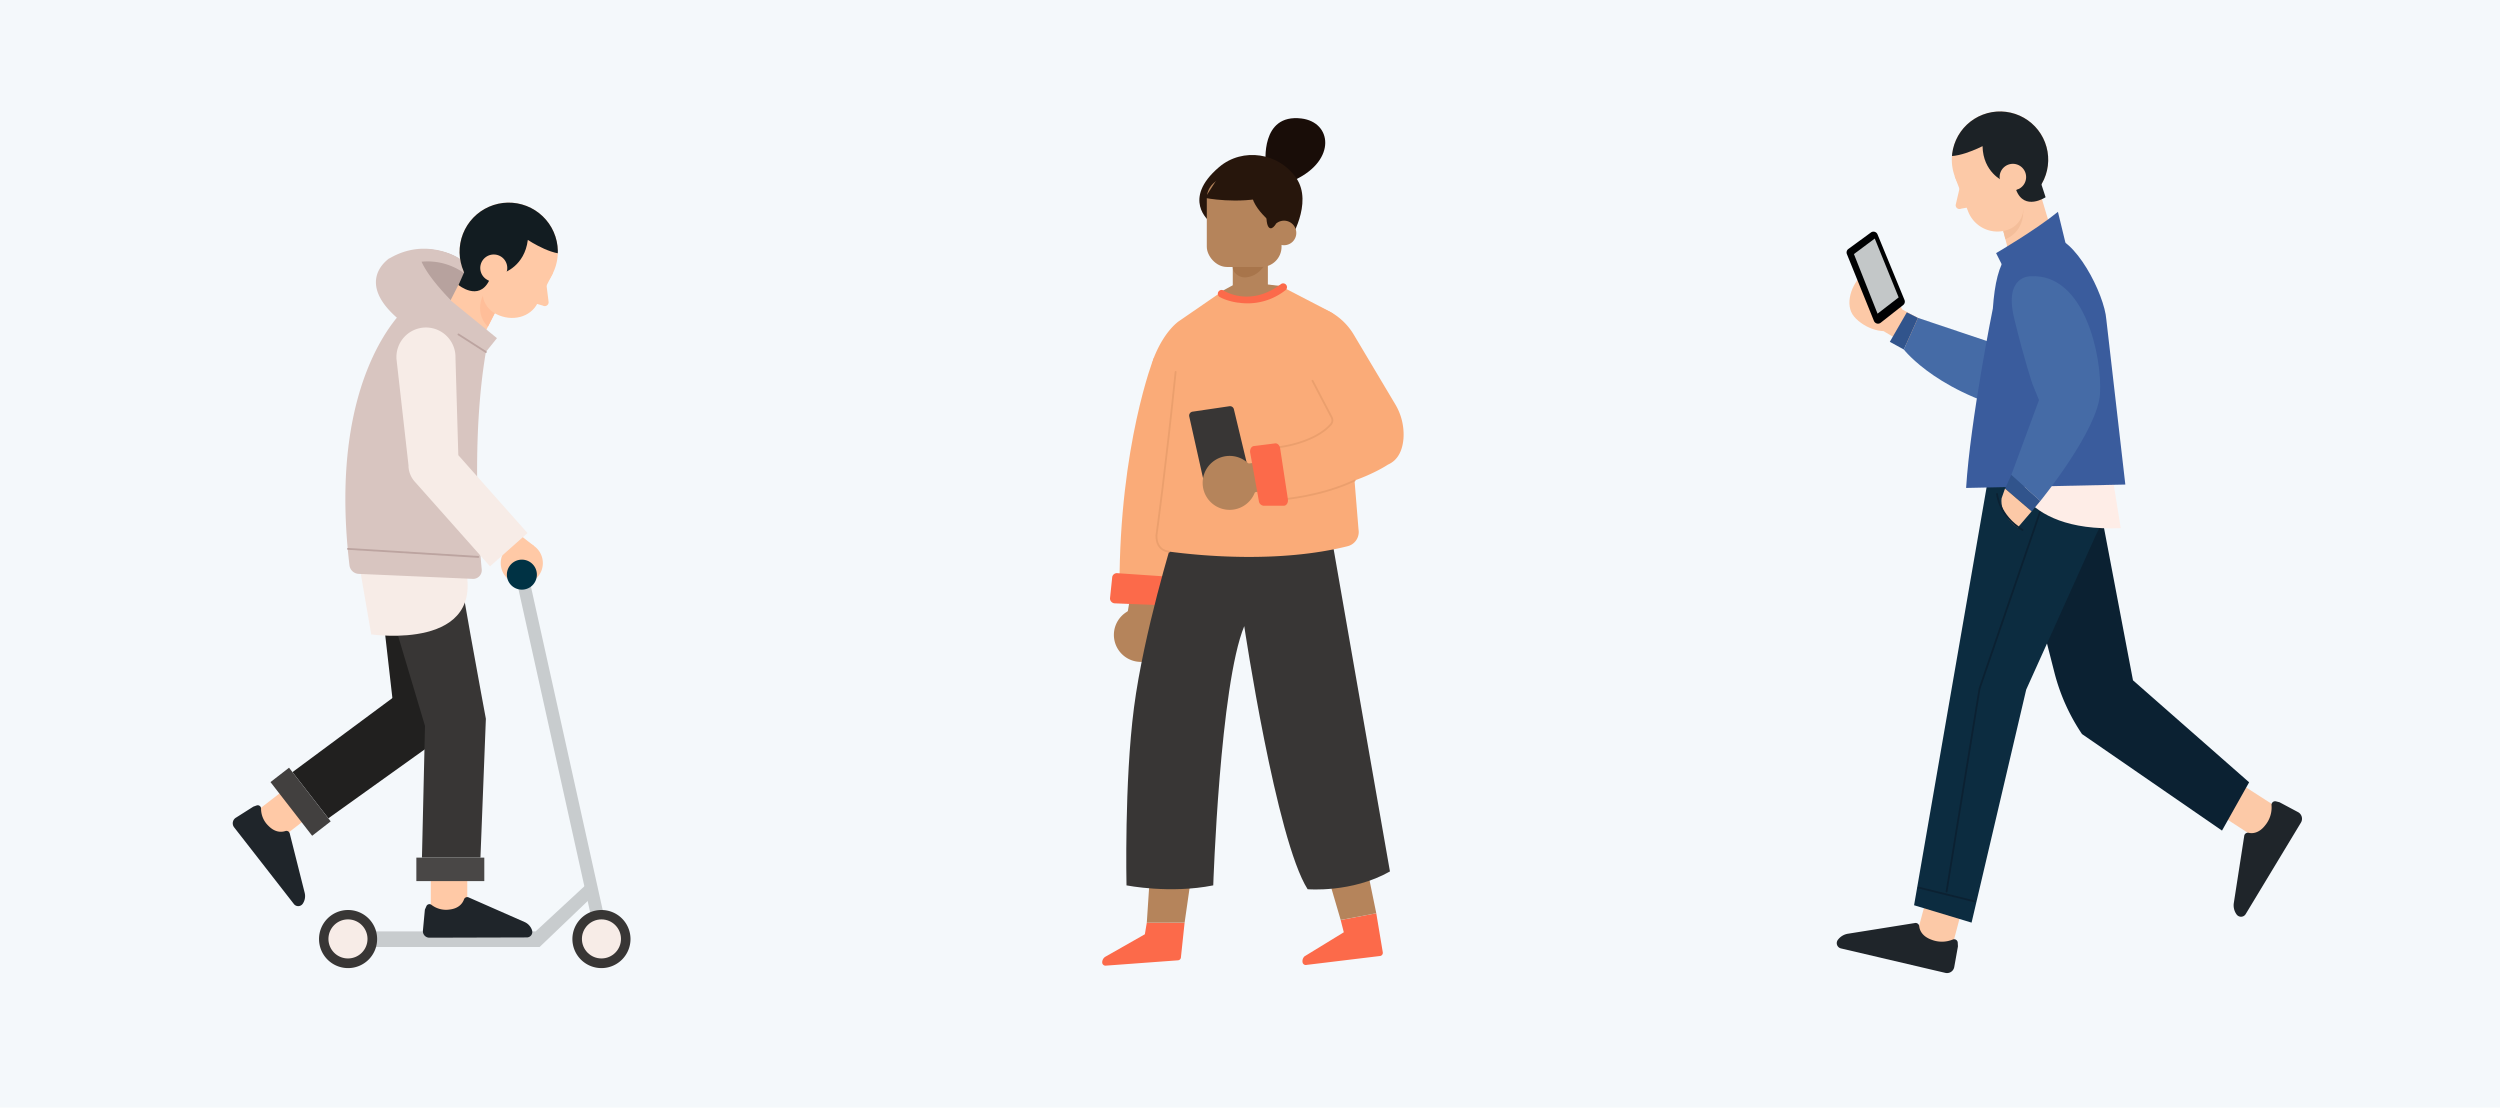 <svg id="Calque_1" data-name="Calque 1" xmlns="http://www.w3.org/2000/svg" xmlns:xlink="http://www.w3.org/1999/xlink" width="1000" height="443" viewBox="0 0 1000 443"><defs><style>.cls-1,.cls-17,.cls-21,.cls-37{fill:none;}.cls-2{fill:#f4f8fb;}.cls-3{fill:#c8ccce;}.cls-4{fill:#ffc9a6;}.cls-5{fill:#21201f;}.cls-6{fill:#1f252a;}.cls-7{fill:#42403f;}.cls-8{fill:#383635;}.cls-9{fill:#494746;}.cls-10{fill:#f7ece7;}.cls-11{fill:#d8c5c0;}.cls-12{fill:#b7a29e;}.cls-13{fill:#ffbe99;}.cls-14{clip-path:url(#clip-path);}.cls-15{fill:#121c21;}.cls-16{fill:#003244;}.cls-17{stroke:#bca4a0;}.cls-17,.cls-21,.cls-37{stroke-linecap:round;stroke-linejoin:round;}.cls-17,.cls-37{stroke-width:0.74px;}.cls-18{fill:#fcc9a7;}.cls-19{fill:#0b2132;}.cls-20{fill:#0c2c40;}.cls-21{stroke:#0b2132;stroke-width:0.74px;}.cls-22{fill:#feede7;}.cls-23{fill:#456ba6;}.cls-24{fill:#3a5c9d;}.cls-25{fill:#f4be9a;}.cls-26{clip-path:url(#clip-path-2);}.cls-27{fill:#1c2226;}.cls-28{fill:#31548c;}.cls-29{fill:#000102;}.cls-30{fill:#c3c7c8;}.cls-31{fill:#b5845b;}.cls-32{fill:#faab78;}.cls-33{fill:#fc6a4a;}.cls-34{fill:#190d08;}.cls-35{fill:#27160c;}.cls-36{fill:#a8754b;}.cls-37{stroke:#eb9f6d;}</style><clipPath id="clip-path"><path class="cls-1" d="M221,109.61a19.65,19.65,0,1,1-8.6-26.42A19.65,19.65,0,0,1,221,109.61Z"/></clipPath><clipPath id="clip-path-2"><path class="cls-1" d="M782,70.76a19.28,19.28,0,1,0,11.12-24.9A19.28,19.28,0,0,0,782,70.76Z"/></clipPath></defs><title>Clients différents</title><rect class="cls-2" width="1000" height="443"/><rect class="cls-3" x="222.1" y="228.12" width="5.1" height="147.01" transform="translate(-60.02 55.85) rotate(-12.51)"/><polygon class="cls-3" points="238.5 357.13 215.84 378.81 140.35 378.81 140.35 372.57 214.23 372.57 235.94 352.48 238.5 357.13"/><polygon class="cls-4" points="204.44 211.24 213.57 218.36 203.49 222.77 195.64 216.37 204.44 211.24"/><path class="cls-4" d="M217.14,225.24a8.42,8.42,0,1,1-8.42-8.42A8.42,8.42,0,0,1,217.14,225.24Z"/><polygon class="cls-5" points="151.71 233.22 157.62 285.05 178.15 273.05 169.36 234.19 151.71 233.22"/><polygon class="cls-4" points="117.24 313.15 100.28 326.31 110.49 336.84 127.04 324 117.24 313.15"/><polygon class="cls-5" points="188.65 281.79 176.53 295 131.34 327.33 116.99 308.85 159.32 277.47 182.12 245.58 188.65 281.79"/><path class="cls-6" d="M102.63,322.19a1.32,1.32,0,0,1,1.79,1.19,9.53,9.53,0,0,0,3,7c2.65,2.67,5.16,2.53,6.66,2.06a1.37,1.37,0,0,1,1.8.88l6,23.83a5.46,5.46,0,0,1-.75,4.3h0a2.2,2.2,0,0,1-3.51.24l-24-30.8a2.63,2.63,0,0,1,.8-3.85l6.78-4.3a1.49,1.49,0,0,1,.36-.17Z"/><rect class="cls-7" x="115.55" y="307.1" width="9.39" height="27.18" transform="translate(-171.36 141.05) rotate(-37.81)"/><polygon class="cls-4" points="172.33 345.49 172.33 366.96 186.91 365.35 186.91 344.39 172.33 345.49"/><path class="cls-8" d="M182.61,218.52c-.91,1.39,11.74,69,11.74,69l-2.17,55.53h-23.4L170,290.37l-21.46-71.85Z"/><path class="cls-6" d="M170.52,362.57a1.32,1.32,0,0,1,2-.68,9.57,9.57,0,0,0,7.35,1.92c3.73-.45,5.16-2.52,5.71-4a1.37,1.37,0,0,1,1.8-.88l22.48,9.89a5.48,5.48,0,0,1,2.94,3.24h0a2.19,2.19,0,0,1-2,2.91l-39.08.11a2.61,2.61,0,0,1-2.54-3l.75-8a1.38,1.38,0,0,1,.09-.39Z"/><rect class="cls-9" x="166.54" y="343.05" width="27.18" height="9.39"/><path class="cls-10" d="M143.6,225.37l4.89,28.39s47,6.92,37.24-28.39Z"/><path class="cls-11" d="M163.17,122.43s-32.61,26.16-23.38,103.7a3.89,3.89,0,0,0,3.7,3.42l45.6,2a3.45,3.45,0,0,0,3.6-3.77c-1.19-12.51-4.22-52.5,1.66-87Z"/><path class="cls-12" d="M167.47,99.71s23.24-1.91,23,18.11-25.77,12.31-25.77,12.31S158.31,106.23,167.47,99.71Z"/><path class="cls-11" d="M168.62,104.68a25.21,25.21,0,0,1,16.94,4.51l-1.29-5.51s-13.36-9.19-28.41-.36l-.07,0-.09,0h0c-6.65,5-10.45,15.36,9.66,28.76l31.06,2.77S174,116.75,168.62,104.68Z"/><path class="cls-4" d="M183.09,137.9l-1.35-.68a9.09,9.09,0,0,1-4-12.22l15.12-29.7L209,103.5l-15.85,31.13A7.48,7.48,0,0,1,183.09,137.9Z"/><path class="cls-13" d="M194.06,116.47s-5.25,7.69,1.1,14.22l3.21-6.32Z"/><path class="cls-4" d="M221,109.61a19.65,19.65,0,1,1-8.6-26.42A19.65,19.65,0,0,1,221,109.61Z"/><path class="cls-4" d="M198.48,125.62h0c-4.59-2.33-6.65-7.51-4.59-11.55l7.52-14.78,19.73,10-6.13,12C212.18,126.93,204.78,128.83,198.48,125.62Z"/><path class="cls-4" d="M218.5,113.26l.95,7.58a1.55,1.55,0,0,1-2.32,1.4l-4.85-1.42Z"/><g class="cls-14"><path class="cls-15" d="M201.33,109.19s8.5-2.63,9.8-13.22c0,0,11.83,7.82,16.75,4.87,0,0,.37-26.83-24.49-26.18s-27.22,27.42-27.22,27.42l13.73,12.81Z"/></g><path class="cls-4" d="M202.32,109.65a5.4,5.4,0,1,1-2.36-7.26A5.4,5.4,0,0,1,202.32,109.65Z"/><path class="cls-15" d="M187.22,105.41,183.39,114s8,6.64,12.23-1.67l-5.86-1.75Z"/><polygon class="cls-11" points="189.76 146.51 198.78 135.26 175.76 116.51 166.45 142.02 189.76 146.51"/><path class="cls-10" d="M170.1,131a11.83,11.83,0,0,1,12.09,12.16l1.24,42.62-2.53-6.44L211,213.22l-15,13.32L165.9,192.66a9.88,9.88,0,0,1-2.49-5.9l0-.54-4.81-42.54A11.84,11.84,0,0,1,170.1,131Z"/><path class="cls-16" d="M214.75,229.86a6,6,0,1,1-6-6A6,6,0,0,1,214.75,229.86Z"/><path class="cls-8" d="M150.85,375.57A11.62,11.62,0,1,1,139.23,364,11.62,11.62,0,0,1,150.85,375.57Z"/><path class="cls-10" d="M147,375.57a7.81,7.81,0,1,1-7.81-7.81A7.81,7.81,0,0,1,147,375.57Z"/><path class="cls-8" d="M252.2,375.57A11.62,11.62,0,1,1,240.58,364,11.62,11.62,0,0,1,252.2,375.57Z"/><circle class="cls-10" cx="240.58" cy="375.57" r="7.81"/><line class="cls-17" x1="194.35" y1="140.8" x2="183.39" y2="133.78"/><line class="cls-17" x1="139.2" y1="219.55" x2="191.32" y2="222.77"/><polygon class="cls-18" points="898.02 314.7 912.41 323.95 902.9 335.58 888.81 326.42 898.02 314.7"/><polygon class="cls-18" points="784.86 363.52 780.48 380.05 766.49 374.57 770.88 358.35 784.86 363.52"/><path class="cls-19" d="M810.67,225.55l11.13,43.59a78.91,78.91,0,0,0,11,24.48l56,38.62,10.85-19.32-46.46-40.8L838.14,193Z"/><path class="cls-6" d="M910.35,320.53a1.45,1.45,0,0,0-1.74,1.53,11.24,11.24,0,0,1-2.48,8c-2.49,3.25-5.09,3.41-6.66,3.07a1.45,1.45,0,0,0-1.77,1.18l-4.17,26.87a6.17,6.17,0,0,0,1.13,4.63h0a2.17,2.17,0,0,0,3.61-.17L920.4,329a3,3,0,0,0-1.13-4.12l-7.31-3.9a1.3,1.3,0,0,0-.39-.14Z"/><path class="cls-20" d="M797.4,179l-31.77,183.1,23,6.95,21.85-93.2,27.92-61.91a87,87,0,0,0,3.76-8.64,42,42,0,0,0,2.27-17.63l-.92-11.83Z"/><path class="cls-6" d="M783.09,377a1.43,1.43,0,0,0-2-1.18,11.36,11.36,0,0,1-8.4.1c-3.86-1.37-4.8-3.79-5-5.4a1.45,1.45,0,0,0-1.66-1.32l-26.85,4.29a6.25,6.25,0,0,0-4.06,2.49h0a2.17,2.17,0,0,0,1.27,3.39l41.74,9.78a2.94,2.94,0,0,0,3.57-2.34l1.46-8.16a1.35,1.35,0,0,0,0-.4Z"/><line class="cls-21" x1="789.94" y1="360.59" x2="767.46" y2="355.03"/><line class="cls-21" x1="843.28" y1="180.16" x2="797.37" y2="183.3"/><polyline class="cls-21" points="823.99 181.48 791.82 275.43 778.62 356.61"/><path class="cls-22" d="M804.29,186.58s1.76,26.42,44,24.68l-3.79-23.61Z"/><path class="cls-18" d="M755.93,116.23c-4-4.71-6-10.65-10.7-6.66s-7.57,12.37-3.57,17.09,12.78,8,17.5,4S759.93,121,755.93,116.23Z"/><polygon class="cls-18" points="755.27 120.77 777.9 132.91 770.46 142.66 751.17 131.1 755.27 120.77"/><path class="cls-23" d="M761.52,139.8s14.6,18.94,51.68,26.24c5.47,1.07,9-20.41,9-20.41l-55-18.47Z"/><path class="cls-24" d="M786.44,195.18l63.69-1.36-7.6-66c-.69-10-12.73-33.78-22.71-33.09l-1.08.07c-14.91,1-20.17,8.33-21.6,28.59C797.14,123.35,788.17,167.75,786.44,195.18Z"/><path class="cls-18" d="M810.7,105.25l1.49-.1c4.91-.34,9.63-4.79,9.3-9.7l-6-20.11L798.8,82.58l4.07,15.85A7.35,7.35,0,0,0,810.7,105.25Z"/><path class="cls-25" d="M809.27,83.39s1.14,8.84-7.1,12.3l-1.42-5.44Z"/><path class="cls-18" d="M782,70.76a19.28,19.28,0,1,0,11.12-24.9A19.28,19.28,0,0,0,782,70.76Z"/><path class="cls-18" d="M803.48,91.78h0A9.16,9.16,0,0,0,808.76,80l-6.6-17.24-20.29,7.76,5.38,14.06A12.57,12.57,0,0,0,803.48,91.78Z"/><path class="cls-18" d="M784,74.58l-1.71,7.3a1.51,1.51,0,0,0,2.11,1.6l4.89-.88Z"/><g class="cls-26"><path class="cls-27" d="M801.21,72.38s-8-3.45-8.19-13.92c0,0-12.36,6.42-16.85,3,0,0,2.41-26.24,26.6-23S826.52,68,826.52,68L811.79,79.12Z"/></g><path class="cls-18" d="M800.2,72.73a5.3,5.3,0,1,0,3.06-6.85A5.3,5.3,0,0,0,800.2,72.73Z"/><path class="cls-27" d="M815.38,70.14l2.86,8.75s-8.5,5.65-11.77-2.89l5.91-1.11Z"/><path class="cls-24" d="M802.73,109.77l-4.29-8.52S814.28,92,823.17,84.73l3,12.35S817.83,115,802.73,109.77Z"/><path class="cls-23" d="M812.35,110.5s-10.92-.51-6.66,16.92S813,153.67,813,153.67l2.6,6.35L804.52,190l11.59,10.43s23-28.25,23.89-42.92S834,109.38,812.35,110.5Z"/><polygon class="cls-28" points="767.18 127.16 762.73 124.93 755.93 136.73 761.52 139.8 767.18 127.16"/><polygon class="cls-28" points="804.52 189.97 802.04 195.44 812.69 204.55 816.11 200.4 804.52 189.97"/><path class="cls-18" d="M802,195.44l-1.34,3.81s-1.37,6.32,6.42,11.8l5.57-6.5Z"/><path class="cls-21" d="M798.81,197.61s.77,8.83,10.21,14.37"/><path class="cls-29" d="M738.76,101.64l10.82,26.74a1.75,1.75,0,0,0,2.7.71l9-7.08a1.74,1.74,0,0,0,.53-2L751,93.74a1.74,1.74,0,0,0-2.64-.74l-9,6.58A1.73,1.73,0,0,0,738.76,101.64Z"/><polygon class="cls-30" points="749.9 95.42 741.57 101.63 751.02 125.47 759.46 118.96 749.9 95.42"/><path class="cls-31" d="M466.86,251.45a10.8,10.8,0,1,1-13-8A10.79,10.79,0,0,1,466.86,251.45Z"/><polygon class="cls-31" points="461.99 252.79 465.58 228.28 454.16 226.61 450.67 247.17 461.99 252.79"/><path class="cls-32" d="M461.46,143.3s-13.66,34.59-13.66,91.19l20.67,4.7,9.13-92.5Z"/><path class="cls-33" d="M444,239.37l.89-8.56a1.91,1.91,0,0,1,2.17-1.53l19.82,1.35a1.89,1.89,0,0,1,1.91,2.13l-1.77,8A1.94,1.94,0,0,1,465,242.1L446,241.34A2,2,0,0,1,444,239.37Z"/><path class="cls-33" d="M458.72,369.05l-.78,4.66-15.83,9a2.68,2.68,0,0,0-1.23,2.24h0a1.31,1.31,0,0,0,1.41,1.31l28.89-2.13a1.29,1.29,0,0,0,1.2-1.3l1.46-13.73Z"/><polygon class="cls-31" points="473.84 369.06 477.6 342.93 460.58 340.91 458.72 369.06 473.84 369.06"/><path class="cls-33" d="M536.27,368l1.25,4.91-15.7,9.62a2.66,2.66,0,0,0-.79,2.43h0a1.3,1.3,0,0,0,1.62,1l29.52-3.58a1.3,1.3,0,0,0,.94-1.5l-2.6-15.58Z"/><polygon class="cls-31" points="550.51 365.3 544.88 337.85 527.78 339.02 536.27 367.98 550.51 365.3"/><path class="cls-8" d="M469.22,215.28S457.51,253,453.6,283s-3,71.15-3,71.15,17.35,3.47,34.7,0c0,0,2.67-80.26,12.4-103.69,0,0,12.77,85.51,25.35,105.23,0,0,17.66,1.55,32.93-7.11,0,0-14.38-82-23.28-133.25Z"/><path class="cls-32" d="M488.56,116.77l-16.72,11.51s-5.91,3.59-10.38,15c0,0-11.13,37.53,20.57,33.59s61.46-30.3,61.46-30.3l-7.76-17.82a8.23,8.23,0,0,0-4.12-4.18l-18.49-8.37S496.11,126.69,488.56,116.77Z"/><path class="cls-32" d="M472.83,131l-10.26,83.22a5.88,5.88,0,0,0,5.08,6.42c12.58,1.68,44,4.7,71.42-2.16a5.87,5.87,0,0,0,4.34-6.68l-5.84-71.65Z"/><path class="cls-32" d="M511.43,114l20,10.37a25.17,25.17,0,0,1,10.09,9.51L558,161.54a23.58,23.58,0,0,1,3.39,13.86c-.34,4.16-1.83,8.52-6.21,10.44,0,0-22.36,15.21-53.15,9.84l-1.24-17.9s24.26,1.19,38-9.55l.3-2.58-8.64-17.71Z"/><path class="cls-34" d="M506.3,65.39s-2.27-20,14.25-18c12.22,1.49,14,16.55-2.25,24.39Z"/><path class="cls-35" d="M483.83,88.58s-11.36-8.84,3.8-21.74c9.47-8.06,24-5.69,30.89,4.4s-2.74,25.07-2.74,25.07l-4.34-9.87-3.91-7.73L501,75.06l-5.47-.32h-4.66L487,75.81Z"/><rect class="cls-31" x="493.1" y="95.72" width="14.04" height="22.13" transform="translate(1000.25 213.58) rotate(180)"/><path class="cls-36" d="M507.77,102.4s-2.52,7.73-9.08,8.51a5.12,5.12,0,0,1-5.13-2.4,3.38,3.38,0,0,1-.46-1.62c0-2.32,6.55-5.54,6.55-5.54Z"/><rect class="cls-31" x="482.72" y="71.21" width="29.9" height="35.58" rx="8.08" transform="translate(995.34 178) rotate(180)"/><path class="cls-35" d="M511.17,91.18S498.38,82.28,501,75.06c0,0,2.89-8.68,10.6.14S511.17,91.18,511.17,91.18Z"/><path class="cls-31" d="M508.7,93.19a4.91,4.91,0,1,0,4.91-4.92A4.91,4.91,0,0,0,508.7,93.19Z"/><path class="cls-35" d="M506.61,84.15v3.57c.38,5.1,2.66,3.87,3.72,1.82h0Z"/><path class="cls-35" d="M482,79.16s12.9,2.66,25.5-.45-3.9-11.23-3.9-11.23L488.79,68.6Z"/><path class="cls-31" d="M496.23,112.52s-7.67,3.84-7.67,4.25,18.16,8.84,23.71-2.36Z"/><path class="cls-33" d="M499.22,121.34c-7.21,0-11.32-2.53-11.4-2.58a1.51,1.51,0,1,1,1.66-2.53h0c.47.3,10.64,6.63,22.82-2.53a1.52,1.52,0,1,1,1.82,2.43A24.42,24.42,0,0,1,499.22,121.34Z"/><path class="cls-37" d="M512,178.81s13.56-1.55,20.3-9a2.53,2.53,0,0,0,.41-2.78L525,152.31"/><path class="cls-37" d="M513,199.75s15.47-1.18,28.85-7.55"/><path class="cls-37" d="M467.65,220.64s-5.1,0-5.08-6.42c0,0,3.83-27.63,7.68-65.45"/><path class="cls-8" d="M475.7,166.59l6.81,30.47a1.6,1.6,0,0,0,1.81,1.22l15.18-2.52a1.58,1.58,0,0,0,1.28-1.94l-7.23-30.13a1.59,1.59,0,0,0-1.78-1.2L477,164.67A1.59,1.59,0,0,0,475.7,166.59Z"/><path class="cls-31" d="M497.27,202.48a10.79,10.79,0,1,1,3.9-14.76A10.8,10.8,0,0,1,497.27,202.48Z"/><polygon class="cls-31" points="494.57 198.22 509.87 195.48 509.59 184.07 496.63 185.75 494.57 198.22"/><path class="cls-33" d="M501.52,178.43l8.54-1.08c.93-.12,1.83.78,2,2l3.09,20.3c.21,1.4-.55,2.64-1.61,2.64l-8.18,0a2.17,2.17,0,0,1-1.84-2l-3.44-19.18C499.86,179.8,500.52,178.55,501.52,178.43Z"/></svg>